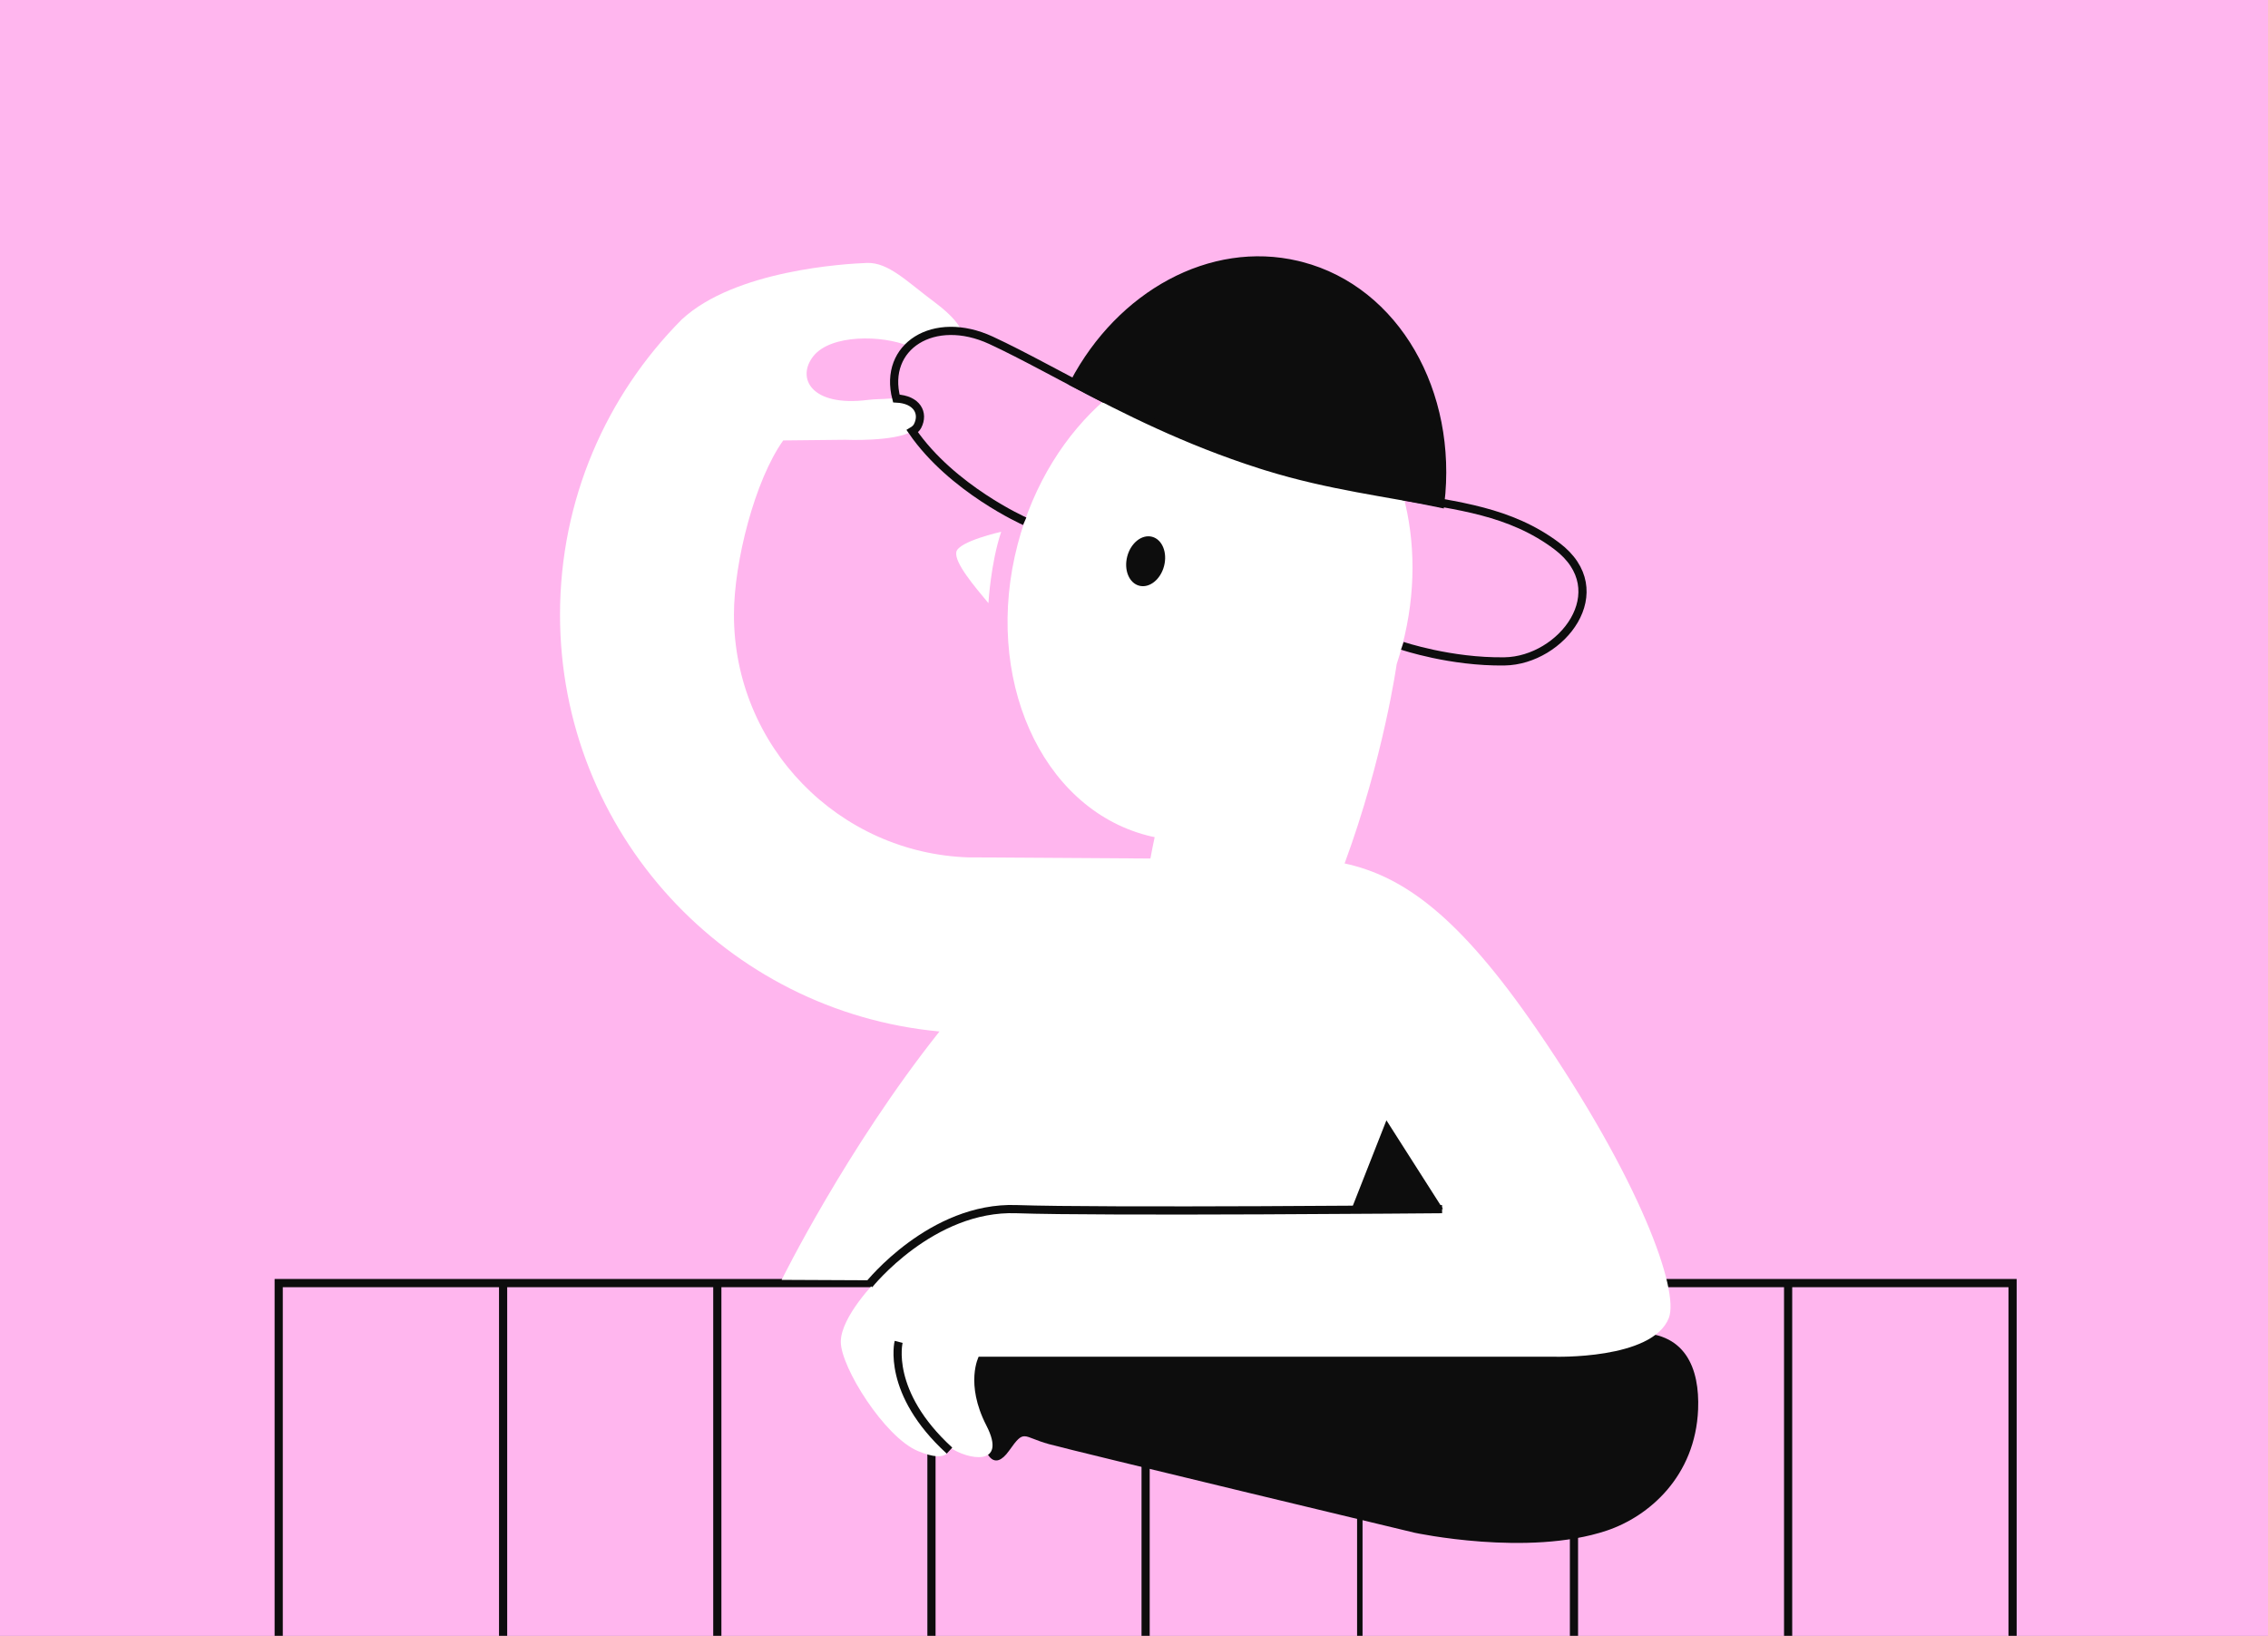 <svg width="416" height="300" viewBox="0 0 416 300" fill="none" xmlns="http://www.w3.org/2000/svg">
<rect x="0" y="0" width="416" height="300" fill="#808080" stroke="none"/>
<g clip-path="url(#clip0_737_30159)">
<path d="M416 0H0V300H416V0Z" fill="#FFB6EE"/>
<path d="M180.86 266.02C180.86 266.02 182.22 270.09 185.1 266.02C187.98 261.95 187.48 263.48 192.4 264.83C197.32 266.18 259.51 281.09 259.51 281.09C259.51 281.09 280.25 285.54 294.71 280.69C302.5 278.08 310.97 270.7 311.47 258.46C311.77 251.02 309.21 243.95 299.37 244.46C289.53 244.97 175.26 246.08 175.26 246.08L180.86 266.02Z" fill="#0D0D0D"/>
<path d="M51.12 299.99V235.3H369.15V299.99" stroke="#0D0D0D" stroke-width="1.5" stroke-miterlimit="10"/>
<path d="M92.28 235.3V299.99" stroke="#0D0D0D" stroke-width="1.5" stroke-miterlimit="10"/>
<path d="M131.57 235.3V299.99" stroke="#0D0D0D" stroke-width="1.5" stroke-miterlimit="10"/>
<path d="M170.85 235.3V299.99" stroke="#0D0D0D" stroke-width="1.5" stroke-miterlimit="10"/>
<path d="M210.13 235.3V299.99" stroke="#0D0D0D" stroke-width="1.5" stroke-miterlimit="10"/>
<path d="M249.42 235.3V299.99" stroke="#0D0D0D" stroke-miterlimit="10"/>
<path d="M288.7 235.3V299.99" stroke="#0D0D0D" stroke-width="1.5" stroke-miterlimit="10"/>
<path d="M327.98 235.3V299.99" stroke="#0D0D0D" stroke-width="1.5" stroke-miterlimit="10"/>
<path d="M281.85 188.73C267.57 167.93 257.4 160.69 246.63 158.34C253.76 139.04 256.18 121.8 256.18 121.8C256.56 120.65 256.91 119.49 257.22 118.31C259.74 108.72 259.62 99.21 257.38 90.88C249.15 89.4 240.42 88.06 230.64 84.92C219.94 81.5 210.79 77.28 202.78 73.22C195.43 79.56 189.56 88.78 186.67 99.79C180.27 124.17 190.88 148.08 210.36 153.19C210.83 153.32 211.31 153.42 211.79 153.52C211.5 154.85 211.25 156.16 211.01 157.44L179.76 157.24H177.82C153.85 156.53 134.62 136.87 134.62 112.72C134.62 103.09 138.45 88.06 143.66 80.77L155.02 80.65C155.02 80.65 164.08 81.05 167.33 79.07C167.46 79 167.57 78.92 167.68 78.84C167.76 78.77 167.84 78.71 167.91 78.64C168.07 78.48 168.2 78.31 168.3 78.13C168.37 77.99 168.44 77.84 168.5 77.7C168.79 76.94 168.82 76.17 168.59 75.49C168.55 75.39 168.51 75.29 168.47 75.2C168.43 75.1 168.38 75.01 168.32 74.92C168.32 74.92 168.33 74.91 168.32 74.91C168.21 74.73 168.08 74.55 167.91 74.39C167.83 74.31 167.75 74.23 167.66 74.16C167.57 74.08 167.47 74.01 167.37 73.94C167.27 73.87 167.16 73.81 167.05 73.75C166.94 73.68 166.82 73.63 166.69 73.57C166.58 73.52 166.45 73.47 166.33 73.43C166.32 73.42 166.31 73.41 166.3 73.42C166.16 73.37 166.03 73.33 165.88 73.29C165.72 73.24 165.55 73.21 165.38 73.18C165.24 73.16 165.09 73.14 164.93 73.12C164.77 73.1 164.59 73.09 164.41 73.08C163.96 73.05 163.47 73.06 162.94 73.11C161.85 73.21 160.6 73.16 159.18 73.34C148.72 74.66 146.02 69.27 149.21 65.29C152.39 61.31 161.74 61.4 166.74 63.48C168.99 61.34 172.46 60.29 176.41 60.81C176.03 59.75 174.85 57.98 171.48 55.46C166.4 51.69 162.97 48.06 158.99 48.22C155.01 48.37 134.81 49.54 125.06 58.58L125.03 58.61C111.24 72.48 102.72 91.61 102.72 112.72C102.72 152.7 133.28 185.54 172.32 189.16C155.23 210.65 143.37 234.71 143.37 234.71L160.83 234.79C160.83 234.79 154.22 241.41 154.22 246.07C154.22 250.73 162.25 263.51 168.32 266.08C174.39 268.64 174.16 265.38 174.16 265.38C177.42 267.71 184.89 269.11 180.92 261.41C176.96 253.71 179.51 248.8 179.51 248.8H284.98C284.98 248.8 303.09 249.41 306.1 241.7C308.05 236.69 300.97 216.57 281.85 188.73Z" fill="white"/>
<path d="M213.512 103.811C214.163 101.332 213.179 98.926 211.315 98.436C209.451 97.947 207.412 99.56 206.761 102.038C206.111 104.517 207.094 106.923 208.959 107.412C210.823 107.902 212.862 106.289 213.512 103.811Z" fill="#0D0D0D"/>
<path d="M197.009 70.217C205.552 54.004 222.138 44.849 237.947 48.58L238.709 48.77H238.71C256.015 53.301 266.612 71.966 264.178 92.343C254.295 90.255 244.104 89.185 232.289 85.532L231.109 85.161H231.108C217.532 80.814 206.441 75.189 197.009 70.217Z" fill="#0D0D0D" stroke="#0D0D0D" stroke-width="1.5"/>
<path d="M187.95 95.59C187.95 95.59 174.64 89.69 167.33 79.07C167.77 78.81 168.11 78.5 168.3 78.13C169.52 75.79 168.23 73.26 164.41 73.08C161.91 63.52 171.27 57.56 181.76 62.4C187.87 65.23 194.75 69.15 202.78 73.23" stroke="#0D0D0D" stroke-width="1.5" stroke-miterlimit="10"/>
<path d="M168.32 74.91C168.21 74.73 168.07 74.56 167.91 74.39C168.08 74.55 168.21 74.73 168.32 74.91Z" stroke="#0D0D0D" stroke-miterlimit="10"/>
<path d="M257.379 91C267.169 92.76 276.949 93.66 285.559 100.14C296.439 108.33 286.439 121.14 275.939 121.29C266.059 121.43 257.219 118.43 257.219 118.43" stroke="#0D0D0D" stroke-width="1.5" stroke-miterlimit="10"/>
<path d="M181.3 110.62C181.3 110.62 181.7 103.34 183.64 97.52C183.64 97.52 175.81 99.27 175.41 101.22C175.01 103.17 178.76 107.56 181.3 110.61V110.62Z" fill="white"/>
<path d="M159.4 235.59C159.4 235.59 170.86 221.19 186.42 221.74C201.98 222.29 264.51 221.74 264.51 221.74" stroke="#0D0D0D" stroke-width="1.5" stroke-miterlimit="10"/>
<path d="M254.3 205.45L247.9 221.72H264.68L254.3 205.45Z" fill="#0D0D0D"/>
<path d="M164.83 246.08C164.83 246.08 162.48 255.36 174.16 266.02" stroke="#0D0D0D" stroke-width="1.5" stroke-miterlimit="10"/>
</g>
<defs>
<clipPath id="clip0_737_30159">
<rect width="416" height="300" fill="white"/>
</clipPath>
</defs>
</svg>
